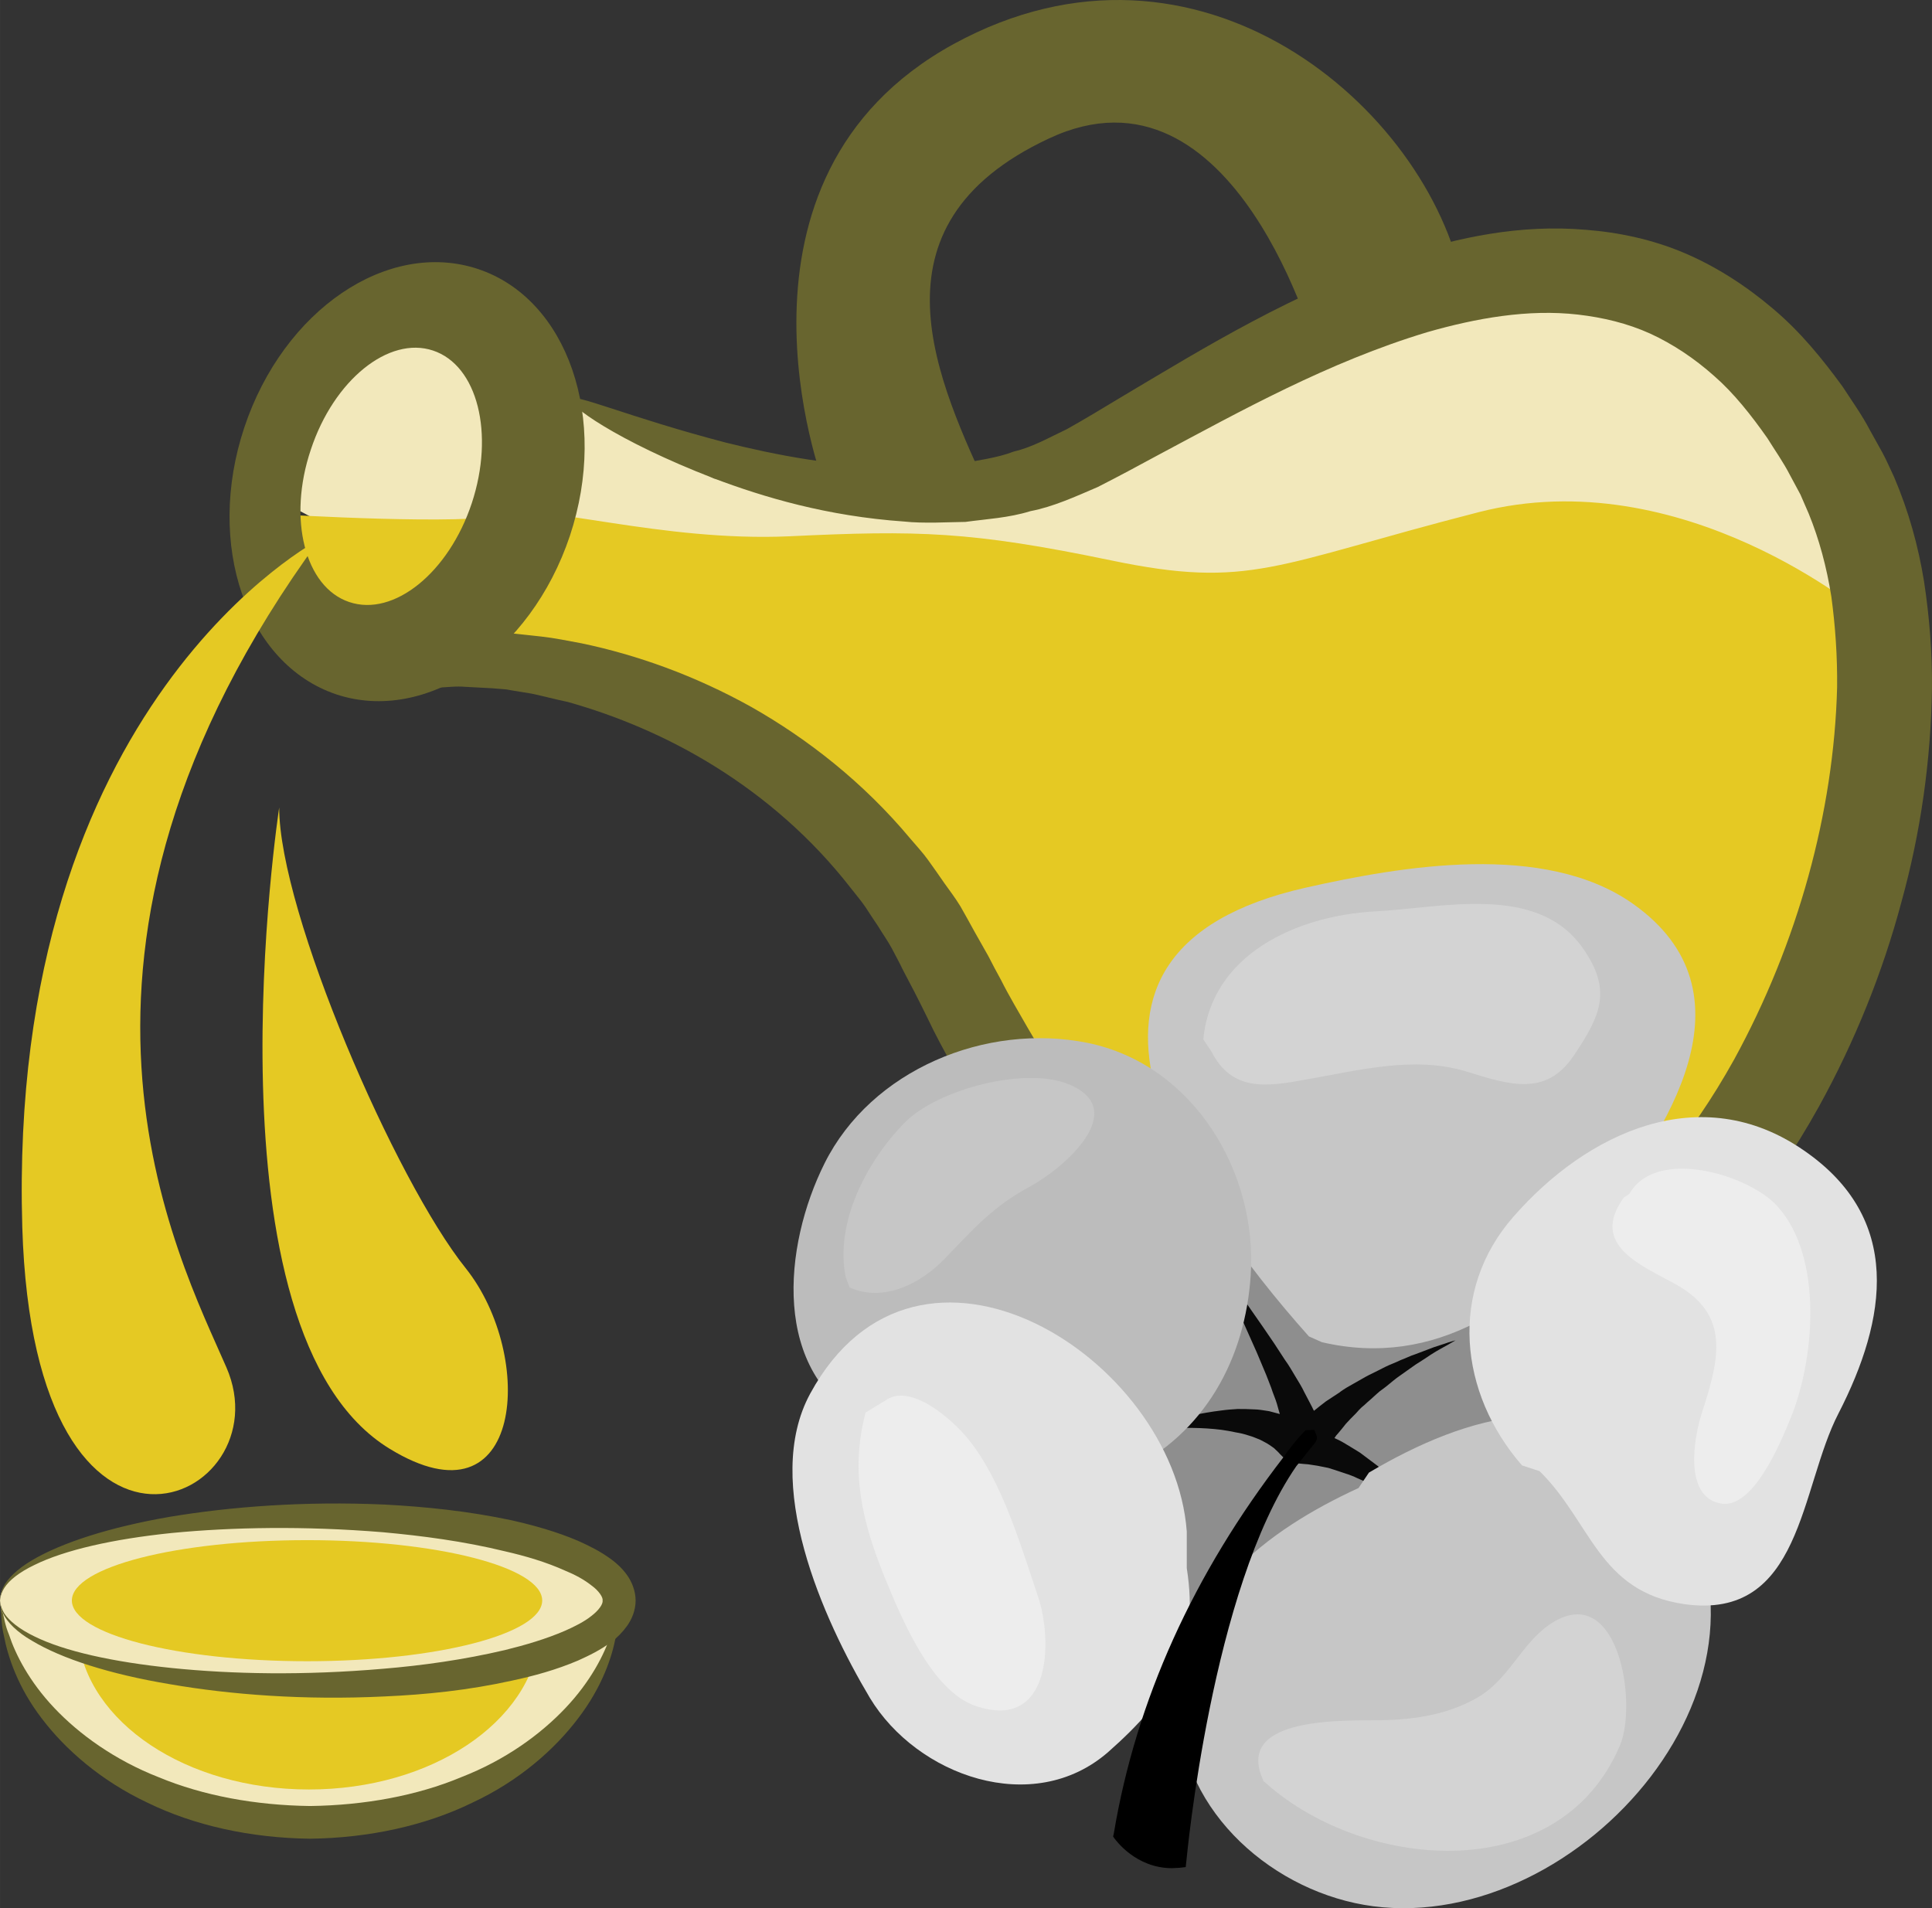 <?xml version="1.0" encoding="UTF-8" standalone="no"?>
<svg
   xmlns:dc="http://purl.org/dc/elements/1.1/"
   xmlns:cc="http://creativecommons.org/ns#"
   xmlns:rdf="http://www.w3.org/1999/02/22-rdf-syntax-ns#"
   xmlns:svg="http://www.w3.org/2000/svg"
   xmlns="http://www.w3.org/2000/svg"
   id="svg60"
   viewBox="0 0 5377.084 5311.039"
   style="clip-rule:evenodd;fill-rule:evenodd;image-rendering:optimizeQuality;shape-rendering:geometricPrecision;text-rendering:geometricPrecision"
   version="1.1"
   height="53.11mm"
   width="53.771mm"
   xml:space="preserve"><rect x="0" y="0" width="5377.084" height="5311.039" fill="#333333" stroke="none"/>
 <defs
   id="defs4">
  <style
   id="style2"
   type="text/css">
   <![CDATA[
    .fil8 {fill:black;fill-rule:nonzero}
    .fil4 {fill:#0A0A0A;fill-rule:nonzero}
    .fil1 {fill:#68652F;fill-rule:nonzero}
    .fil3 {fill:#8E8E8E;fill-rule:nonzero}
    .fil6 {fill:#BCBCBC;fill-rule:nonzero}
    .fil5 {fill:#C6C6C6;fill-rule:nonzero}
    .fil10 {fill:lightgrey;fill-rule:nonzero}
    .fil7 {fill:#E2E2E2;fill-rule:nonzero}
    .fil2 {fill:#E5C923;fill-rule:nonzero}
    .fil9 {fill:#EDEDED;fill-rule:nonzero}
    .fil0 {fill:#F2E8BB;fill-rule:nonzero}
   ]]>
  </style>
 </defs>
 <g
   transform="translate(-7756,-12213.382)"
   id="Vrstva_x0020_1">
  <path
   style="fill:#f2e8bb;fill-rule:nonzero"
   id="path7"
   d="m 8516,13596 73,-402 268,-85 244,12 182,268 61,-65 399,221 575,51 402,-97 390,-171 438,-255 499,-86 365,61 390,341 146,475 -134,304 c 0,0 -1071,-219 -1132,-194 -61,24 -1571,24 -1607,24 -37,0 -920,-222 -920,-222 l -432,-70 z"
   class="fil0" />
  <path
   style="fill:#f2e8bb;fill-rule:nonzero"
   id="path9"
   d="m 7757,16676 c 31,341 404,609 862,609 457,0 831,-268 861,-609 z"
   class="fil0" />
  <path
   style="fill:#68652f;fill-rule:nonzero"
   id="path11"
   d="m 9480,16676 c 0,0 0,9 -1,24 -2,15 -2,38 -9,67 -10,58 -39,143 -105,229 -65,86 -164,174 -295,235 -129,63 -286,98 -451,100 -166,-2 -323,-37 -452,-100 -130,-61 -230,-149 -295,-235 -66,-86 -94,-171 -105,-229 -7,-29 -7,-52 -8,-67 -1,-15 -2,-24 -2,-24 0,0 2,8 6,23 4,15 7,38 18,64 18,55 56,130 126,204 69,73 168,145 291,193 123,51 268,78 421,80 152,-2 298,-29 420,-80 124,-48 222,-120 291,-193 70,-74 108,-149 126,-204 11,-26 15,-49 19,-64 3,-15 5,-23 5,-23 z"
   class="fil1" />
  <path
   style="fill:#e5c923;fill-rule:nonzero"
   id="path13"
   d="m 9258,16768 c -23,238 -301,426 -642,426 -342,0 -620,-188 -643,-426 l -17,-100 1309,-8 z"
   class="fil2" />
  <path
   style="fill:#e5c923;fill-rule:nonzero"
   id="path15"
   d="m 12948,13925 c 0,0 -509,-432 -1077,-286 -569,146 -634,215 -1023,134 -390,-81 -538,-84 -895,-67 -357,16 -694,-94 -791,-61 -98,32 -627,0 -627,0 l 73,243 330,102 358,81 584,211 373,373 c 0,0 195,374 228,422 32,49 341,390 341,390 l 324,276 406,195 390,-98 422,-194 308,-309 c 0,0 162,-422 179,-471 16,-48 113,-503 113,-503 z"
   class="fil2" />
  <path
   style="fill:#68652f;fill-rule:nonzero"
   id="path17"
   d="m 9344,13324 c 11,6 -15,79 -74,211 -30,66 -68,146 -115,241 -11,23 -23,48 -36,73 -6,12 -11,24 -17,36 -4,7 -7,15 -10,22 -6,14 -13,28 -19,42 -3,7 -6,14 -9,21 l -5,9 c 0,2 -1,4 -1,5 l 6,-1 c 35,-6 62,-8 101,-7 5,0 8,-1 14,0 l 28,3 c 18,2 36,4 55,6 37,4 75,12 113,19 153,32 314,89 472,177 157,89 312,210 443,367 16,19 34,38 49,59 15,21 30,42 45,64 15,21 31,42 45,65 13,23 26,46 39,70 13,23 26,46 39,69 11,22 23,44 35,66 22,44 48,87 73,131 101,174 221,345 371,487 150,140 334,241 543,269 51,8 106,11 158,10 51,-1 102,-7 153,-19 100,-23 198,-68 289,-131 183,-125 335,-313 453,-525 178,-325 278,-690 287,-1036 1,-87 -5,-171 -16,-253 -13,-82 -34,-160 -63,-231 l -23,-53 -29,-54 c -19,-37 -42,-69 -63,-103 -45,-64 -93,-125 -148,-173 -55,-49 -115,-89 -178,-118 -64,-29 -132,-45 -201,-53 -139,-16 -284,10 -420,49 -275,83 -520,220 -747,341 -57,31 -113,61 -170,90 -63,27 -124,55 -187,67 -61,19 -123,22 -181,30 -30,1 -58,1 -87,2 -28,0 -56,0 -83,-3 -216,-15 -392,-68 -530,-120 -276,-107 -407,-206 -399,-221 9,-18 156,49 431,121 137,34 308,69 503,69 24,1 49,0 73,-3 25,-2 50,-3 76,-6 49,-11 102,-16 151,-35 52,-12 98,-39 147,-62 52,-29 106,-62 161,-95 222,-132 469,-285 775,-389 153,-49 324,-87 509,-71 91,7 186,27 275,65 89,38 172,92 246,155 75,63 136,138 193,216 26,40 54,79 76,121 l 35,63 c 12,22 22,46 33,69 40,94 67,191 83,290 15,99 23,198 22,298 -3,199 -31,399 -85,594 -52,195 -129,387 -230,570 -133,239 -307,459 -538,616 -115,78 -245,138 -382,168 -69,15 -139,23 -208,23 -69,0 -134,-4 -200,-15 -131,-20 -259,-62 -373,-123 -115,-61 -216,-139 -303,-223 -174,-172 -300,-364 -403,-552 -26,-48 -52,-95 -74,-142 -12,-24 -23,-47 -35,-70 -11,-21 -22,-42 -33,-63 -10,-21 -21,-41 -32,-62 -11,-20 -24,-38 -36,-58 -13,-19 -25,-38 -37,-56 -13,-19 -28,-36 -41,-53 -109,-140 -239,-251 -375,-336 -136,-85 -277,-143 -412,-181 -34,-7 -67,-16 -100,-23 -16,-3 -33,-5 -49,-8 l -24,-4 -37,-3 c -25,-1 -50,-3 -75,-4 -12,-1 -25,-1 -40,0 -14,1 -27,2 -41,2 -55,3 -104,6 -151,9 v -10 c 3,-6 7,-12 10,-17 l 20,-34 c 13,-22 26,-44 38,-65 25,-42 49,-83 72,-122 20,-33 40,-65 58,-95 15,-24 30,-48 44,-70 55,-89 104,-164 144,-224 80,-121 128,-181 139,-175 z"
   class="fil1" />
  <path
   style="fill:#68652f;fill-rule:nonzero"
   id="path19"
   d="m 9069,13614 c -64,193 -217,317 -341,275 -123,-41 -172,-231 -107,-424 64,-194 217,-317 340,-276 124,41 172,231 108,425 z m 17,-652 c -251,-83 -541,114 -650,441 -109,327 6,659 256,743 250,83 541,-115 650,-441 109,-327 -6,-660 -256,-743 z"
   class="fil1" />
  <path
   style="fill:#68652f;fill-rule:nonzero"
   id="path21"
   d="m 10047,13556 c 0,0 -319,-846 363,-1220 682,-373 1320,179 1417,666 l -161,47 -245,146 c 0,0 -227,-840 -746,-596 -520,243 -308,677 -162,995 h -477 z"
   class="fil1" />
  <path
   style="fill:#e5c923;fill-rule:nonzero"
   id="path23"
   d="m 8646,13714 c 0,0 -871,451 -828,1915 33,1088 731,763 568,390 -133,-307 -584,-1153 260,-2305 z"
   class="fil2" />
  <path
   style="fill:#e5c923;fill-rule:nonzero"
   id="path25"
   d="m 8533,14461 c 0,0 -223,1462 308,1785 373,228 406,-259 211,-503 -195,-243 -519,-990 -519,-1282 z"
   class="fil2" />
  <path
   style="fill:#f2e8bb;fill-rule:nonzero"
   id="path27"
   d="m 7756,16668 c 0,-130 386,-235 862,-235 475,0 861,105 861,235 0,130 -386,236 -861,236 -476,0 -862,-106 -862,-236 z"
   class="fil0" />
  <path
   style="fill:#68652f;fill-rule:nonzero"
   id="path29"
   d="m 7756,16668 c 1,0 -1,14 12,36 13,20 42,44 84,64 83,41 217,71 383,88 167,17 367,21 587,2 109,-9 224,-25 339,-52 57,-14 115,-31 168,-54 27,-12 53,-25 73,-41 21,-16 33,-34 31,-43 2,-8 -10,-27 -31,-42 -20,-16 -46,-30 -73,-41 -53,-24 -111,-41 -168,-54 -115,-28 -230,-43 -339,-53 -220,-18 -420,-14 -587,2 -166,17 -300,48 -383,89 -42,20 -71,43 -84,64 -13,21 -11,36 -12,35 1,1 -2,-13 9,-37 11,-23 38,-50 80,-75 83,-49 216,-92 384,-121 168,-28 372,-44 598,-34 113,6 232,18 354,44 61,14 123,31 184,57 31,14 62,29 93,52 15,11 30,25 43,43 13,18 24,44 24,71 0,28 -11,53 -24,71 -13,18 -28,33 -43,44 -31,23 -62,38 -93,52 -61,26 -123,43 -184,56 -122,27 -241,39 -354,44 -226,11 -430,-5 -598,-34 -168,-28 -301,-71 -384,-121 -42,-24 -69,-52 -80,-75 -11,-23 -8,-37 -9,-37 z"
   class="fil1" />
  <path
   style="fill:#e5c923;fill-rule:nonzero"
   id="path31"
   d="m 7956,16668 c 0,-93 293,-168 655,-168 361,0 654,75 654,168 0,93 -293,169 -654,169 -362,0 -655,-76 -655,-169 z"
   class="fil2" />
  <path
   style="fill:#8e8e8e;fill-rule:nonzero"
   id="path33"
   d="m 11220,15470 c -273,175 -441,449 -445,773 -3,203 105,462 259,596 143,125 253,70 416,17 169,-56 445,-149 512,-332 38,-102 45,-294 20,-402 -82,-354 -389,-586 -746,-456 z"
   class="fil3" />
  <path
   style="fill:#0a0a0a;fill-rule:nonzero"
   id="path35"
   d="m 11786,15950 c -13,5 -33,10 -55,19 -11,4 -24,9 -37,14 -13,4 -26,11 -40,16 -14,7 -29,12 -43,19 -14,7 -29,15 -44,22 -14,7 -28,16 -43,24 -7,4 -14,8 -21,12 -6,4 -13,8 -19,13 -14,9 -26,17 -38,25 -12,9 -23,18 -33,26 -2,-3 -3,-6 -5,-10 -7,-13 -14,-27 -22,-42 -7,-15 -16,-29 -25,-44 -9,-15 -18,-31 -29,-46 -10,-15 -20,-31 -30,-46 -41,-61 -84,-120 -114,-166 -16,-22 -28,-42 -36,-55 -9,-14 -14,-21 -14,-21 0,0 3,8 9,23 7,15 14,36 26,61 21,51 52,118 81,184 7,17 14,33 21,50 7,16 13,33 19,48 5,16 12,31 16,45 3,10 5,19 8,28 -10,-3 -20,-5 -30,-8 -14,-2 -29,-5 -43,-5 -15,-1 -30,-1 -45,-1 -15,1 -30,2 -44,4 -59,7 -115,21 -156,33 -42,13 -69,22 -69,22 0,0 29,-3 71,-5 43,-2 99,-3 154,4 13,2 26,4 39,7 13,2 25,5 37,9 11,3 22,8 32,12 9,5 18,9 25,14 7,5 14,9 17,13 4,4 7,6 12,12 9,9 14,14 14,14 l 25,-31 7,-2 -9,44 c 0,0 7,1 19,2 6,1 14,1 23,2 9,1 17,3 26,4 9,2 19,4 30,6 10,3 22,7 34,11 6,2 12,4 18,6 7,2 13,5 19,7 12,6 25,11 37,17 12,6 24,13 36,19 13,6 23,15 34,22 10,8 22,14 31,22 9,8 17,15 25,22 4,4 8,7 12,10 3,4 6,7 9,10 6,7 11,12 15,17 8,9 13,14 13,14 0,0 -3,-6 -9,-17 -3,-5 -7,-12 -11,-20 -2,-4 -4,-8 -7,-12 -3,-4 -6,-9 -9,-13 -6,-9 -13,-19 -21,-29 -7,-10 -16,-19 -25,-30 -10,-10 -19,-22 -30,-31 -11,-10 -22,-20 -33,-30 -12,-9 -24,-18 -36,-27 -6,-4 -11,-9 -18,-13 -6,-4 -12,-7 -18,-11 -12,-7 -24,-15 -36,-21 -4,-2 -9,-4 -13,-6 3,-5 6,-9 10,-13 7,-8 14,-17 22,-27 8,-9 18,-19 28,-29 5,-6 10,-11 15,-16 6,-5 12,-10 17,-15 12,-10 23,-21 35,-31 13,-9 25,-19 37,-29 12,-10 25,-18 37,-27 12,-8 23,-17 35,-24 11,-7 22,-14 32,-21 20,-13 38,-22 50,-29 12,-7 19,-11 19,-11 0,0 -8,2 -21,6 z"
   class="fil4" />
  <path
   style="fill:#c6c6c6;fill-rule:nonzero"
   id="path37"
   d="m 11399,15933 c -351,-393 -798,-1071 -9,-1249 267,-60 665,-129 911,45 349,247 96,635 -105,881 -192,235 -445,413 -761,339 z"
   class="fil5" />
  <path
   style="fill:#c6c6c6;fill-rule:nonzero"
   id="path39"
   d="m 11537,16355 c -253,116 -510,306 -501,616 9,288 268,512 542,548 577,75 1209,-644 819,-1177 -220,-299 -562,-189 -831,-30 z"
   class="fil5" />
  <path
   style="fill:#bcbcbc;fill-rule:nonzero"
   id="path41"
   d="m 10866,16310 c -222,-71 -494,-30 -698,-136 -267,-139 -232,-493 -117,-723 130,-260 449,-392 732,-335 293,60 473,358 454,646 -15,231 -126,442 -349,548 z"
   class="fil6" />
  <path
   style="fill:#e2e2e2;fill-rule:nonzero"
   id="path43"
   d="m 11992,16292 c -175,-201 -205,-486 -24,-692 205,-235 522,-383 808,-185 277,190 232,469 97,732 -108,208 -101,578 -430,531 -238,-35 -258,-228 -402,-370 z"
   class="fil7" />
  <path
   style="fill:#e2e2e2;fill-rule:nonzero"
   id="path45"
   d="m 11059,16476 c -36,-486 -748,-935 -1048,-384 -135,248 35,627 166,847 131,217 454,333 663,151 178,-157 254,-288 219,-512 z"
   class="fil7" />
  <path
   style="fill:#000000;fill-rule:nonzero"
   id="path47"
   d="m 11419,16206 -5,-13 -24,1 -7,7 c -18,19 -37,42 -54,67 -251,325 -411,677 -473,1048 l -2,9 5,7 c 3,3 58,81 159,81 6,0 13,-1 20,-1 l 18,-2 2,-18 c 1,-8 70,-757 306,-1098 15,-18 29,-37 44,-55 l 4,-5 c 6,-7 13,-16 7,-28 z"
   class="fil8" />
  <path
   style="fill:#ededed;fill-rule:nonzero"
   id="path49"
   d="m 10165,16145 c -43,165 -10,302 53,458 46,112 130,316 252,358 211,73 217,-179 175,-304 -48,-141 -99,-320 -194,-438 -42,-52 -161,-160 -232,-107 z"
   class="fil9" />
  <path
   style="fill:#ededed;fill-rule:nonzero"
   id="path51"
   d="m 12291,15536 c 75,-132 335,-52 412,35 130,144 102,432 36,591 -27,65 -103,253 -194,236 -104,-19 -74,-185 -53,-250 48,-149 83,-274 -72,-360 -93,-52 -241,-108 -145,-241 z"
   class="fil9" />
  <path
   style="fill:#d3d3d3;fill-rule:nonzero"
   id="path53"
   d="m 11269,17167 c 268,250 822,308 995,-94 52,-121 -6,-469 -197,-337 -78,55 -111,150 -197,201 -80,47 -172,62 -263,64 -88,3 -426,-18 -333,172 z"
   class="fil10" />
  <path
   style="fill:#d3d3d3;fill-rule:nonzero"
   id="path55"
   d="m 11105,15106 c 23,-237 260,-344 478,-356 184,-9 451,-79 578,102 83,118 50,188 -26,301 -78,114 -180,79 -300,42 -144,-43 -296,-3 -444,23 -110,20 -206,35 -264,-79 z"
   class="fil10" />
  <path
   style="fill:#c6c6c6;fill-rule:nonzero"
   id="path57"
   d="m 10110,15769 c -32,-153 60,-327 167,-434 90,-89 331,-154 453,-104 176,72 -17,236 -106,284 -108,58 -160,121 -242,205 -67,68 -168,118 -261,77 z"
   class="fil5" />
 </g>
</svg>
